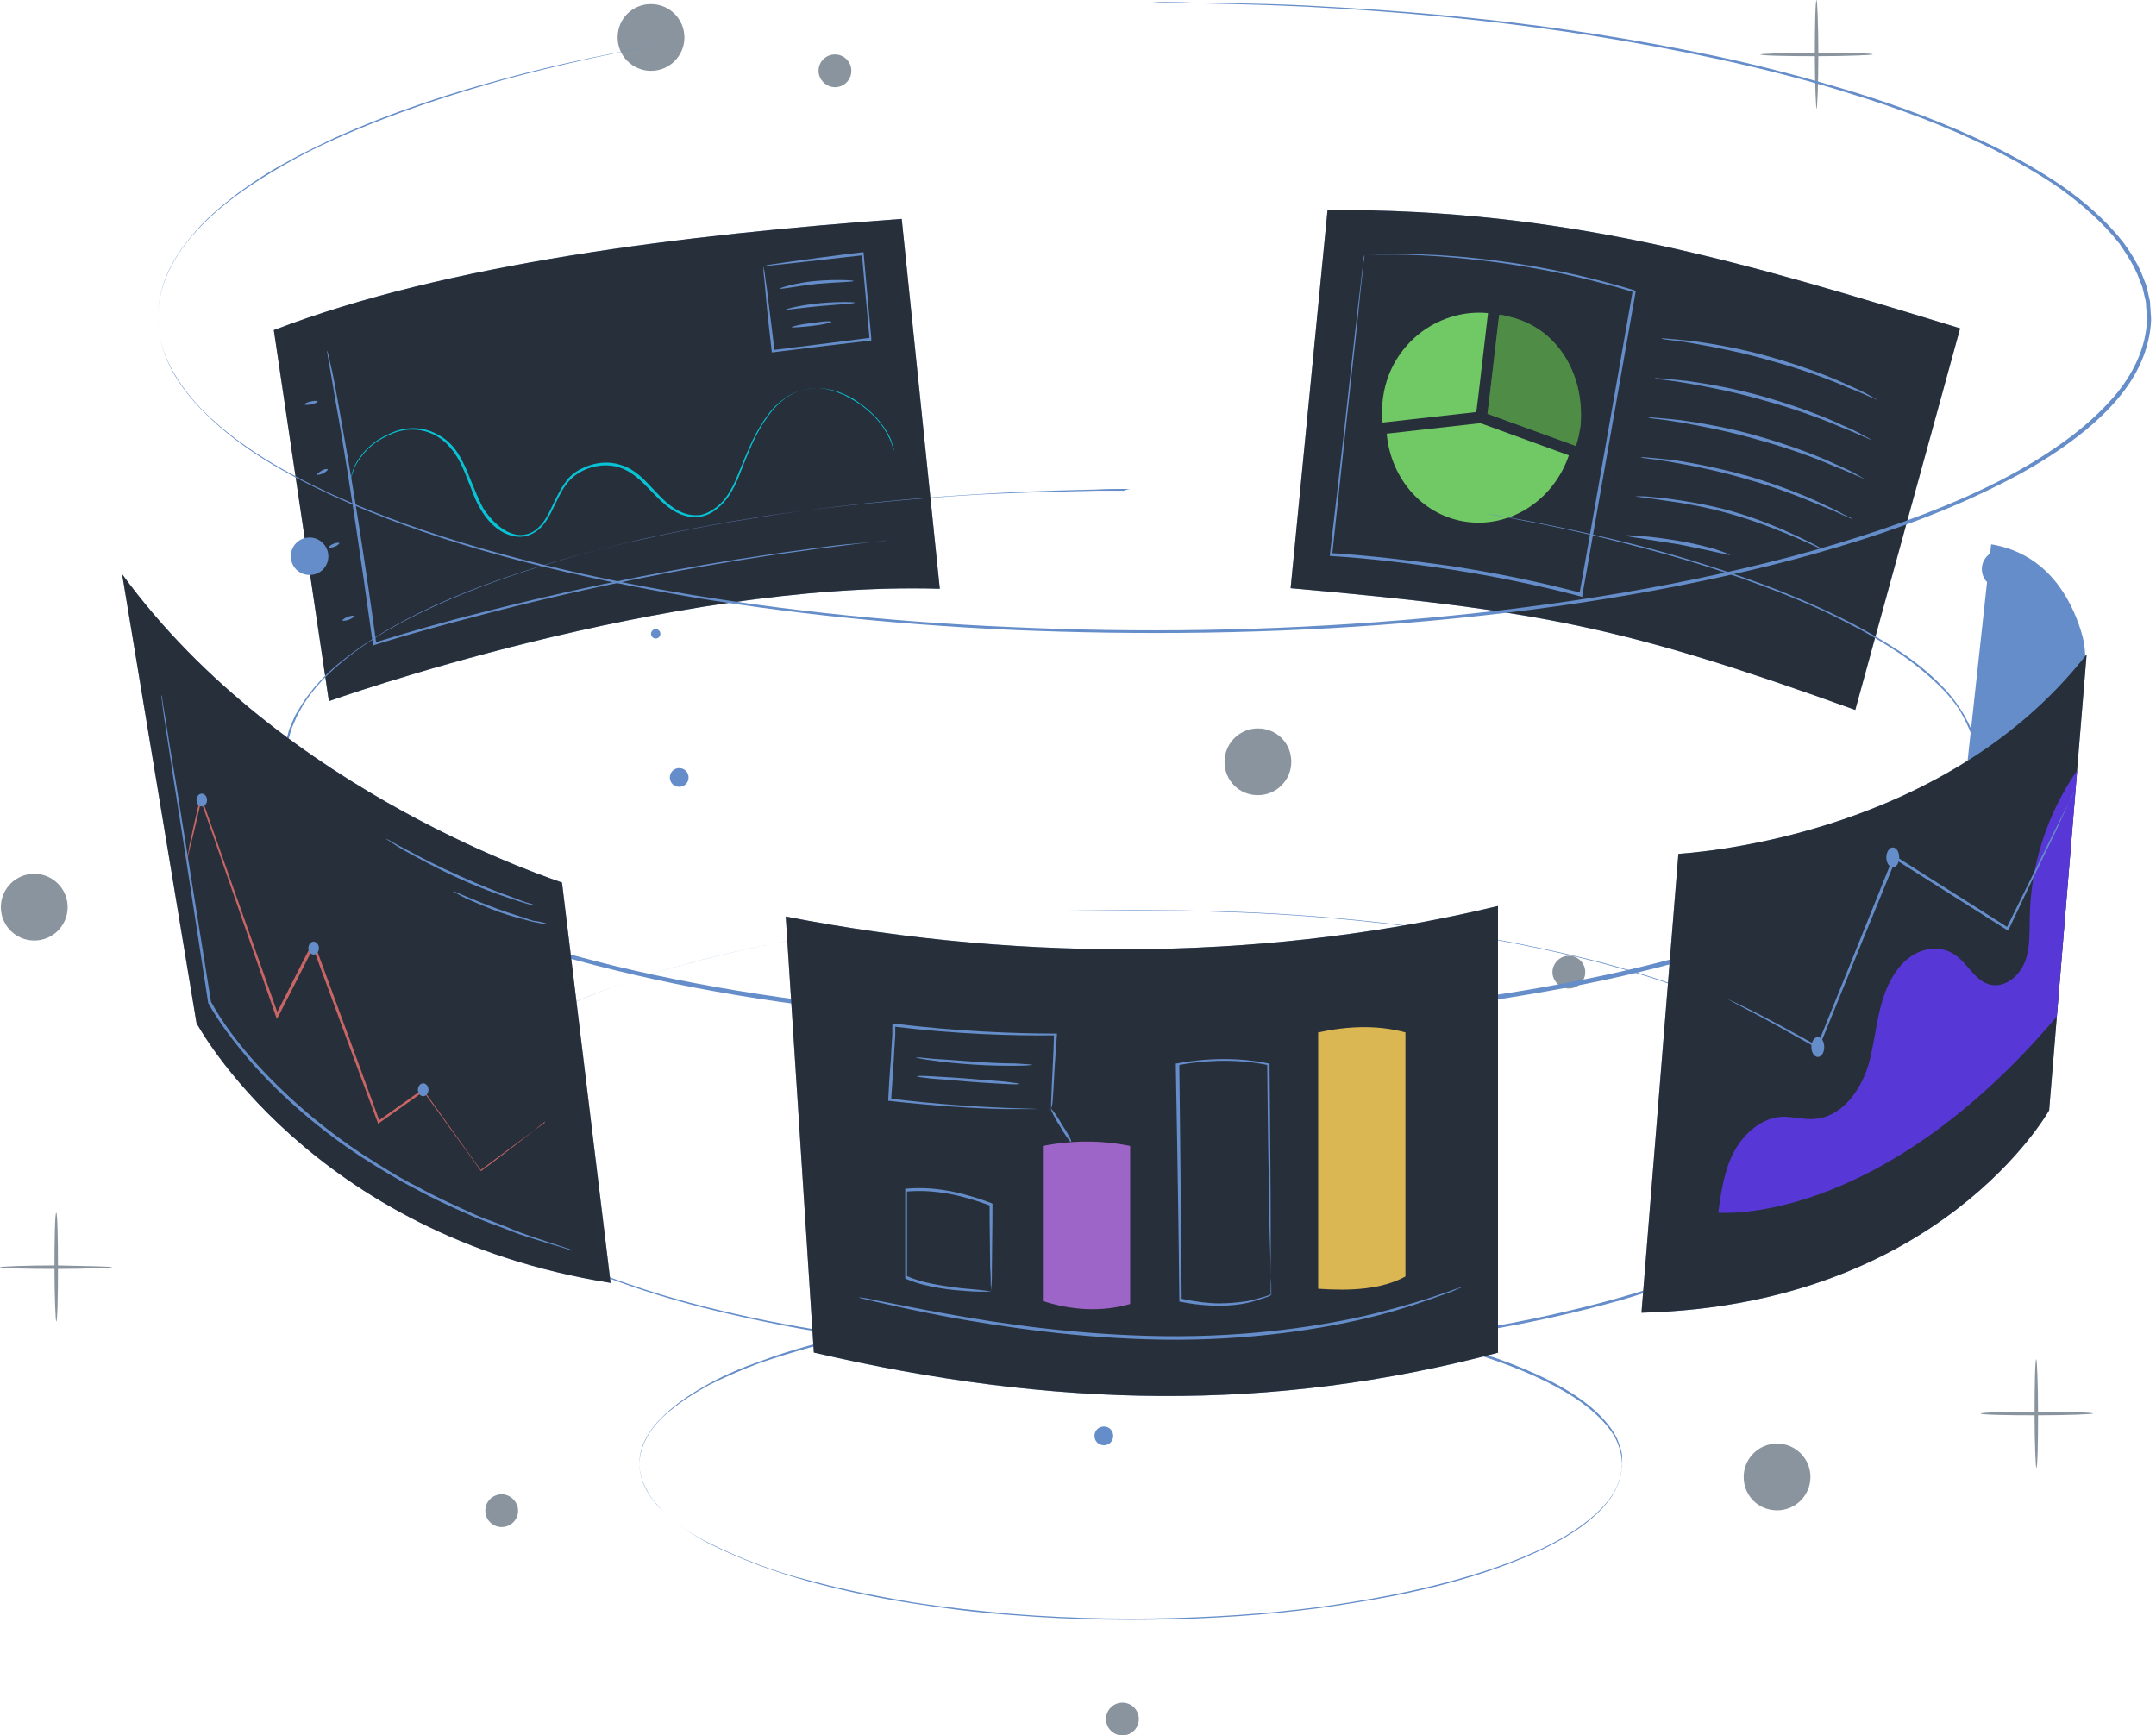 
<svg width="400" height="322" viewBox="0 0 400 322" fill="none" xmlns="http://www.w3.org/2000/svg">
<path d="M337.033 20.198C336.924 20.198 336.707 15.637 336.707 10.099C336.707 4.561 336.816 0 337.033 0C337.142 0 337.359 4.561 337.359 10.099C337.359 15.637 337.142 20.198 337.033 20.198Z" fill="#89949E"/>
<path d="M347.465 10.099C347.465 10.208 342.792 10.425 337.033 10.425C331.273 10.425 326.601 10.316 326.601 10.099C326.601 9.991 331.273 9.773 337.033 9.773C342.792 9.773 347.465 9.882 347.465 10.099Z" fill="#89949E"/>
<path d="M6.356 174.509C9.777 174.509 12.55 171.738 12.55 168.319C12.55 164.901 9.777 162.129 6.356 162.129C2.935 162.129 0.162 164.901 0.162 168.319C0.162 171.738 2.935 174.509 6.356 174.509Z" fill="#89949E"/>
<path d="M239.572 141.348C239.572 144.714 236.856 147.537 233.378 147.537C229.901 147.537 227.184 144.823 227.184 141.348C227.184 137.981 229.901 135.158 233.378 135.158C236.856 135.158 239.572 137.873 239.572 141.348Z" fill="#89949E"/>
<path d="M335.891 274.045C335.891 277.411 333.174 280.235 329.697 280.235C326.22 280.235 323.503 277.52 323.503 274.045C323.503 270.679 326.22 267.855 329.697 267.855C333.174 267.855 335.891 270.679 335.891 274.045Z" fill="#89949E"/>
<path d="M126.978 6.95C126.978 10.316 124.261 13.14 120.783 13.14C117.415 13.14 114.589 10.425 114.589 6.95C114.589 3.475 117.306 0.76 120.783 0.76C124.261 0.76 126.978 3.583 126.978 6.95Z" fill="#89949E"/>
<path d="M208.242 322C209.922 322 211.285 320.639 211.285 318.959C211.285 317.28 209.922 315.919 208.242 315.919C206.561 315.919 205.199 317.28 205.199 318.959C205.199 320.639 206.561 322 208.242 322Z" fill="#89949E"/>
<path d="M96.122 280.299C96.122 282.037 94.709 283.34 93.079 283.34C91.341 283.34 90.037 281.928 90.037 280.299C90.037 278.562 91.449 277.259 93.079 277.259C94.709 277.259 96.122 278.67 96.122 280.299Z" fill="#89949E"/>
<path d="M157.948 13.139C157.948 14.877 156.536 16.18 154.906 16.18C153.275 16.18 151.863 14.768 151.863 13.139C151.863 11.402 153.275 10.099 154.906 10.099C156.536 10.099 157.948 11.402 157.948 13.139Z" fill="#89949E"/>
<path d="M294.109 180.373C294.109 182.111 292.696 183.414 291.066 183.414C289.436 183.414 288.023 182.002 288.023 180.373C288.023 178.744 289.436 177.333 291.066 177.333C292.696 177.333 294.109 178.636 294.109 180.373Z" fill="#89949E"/>
<path d="M167.294 40.614C126.978 43.546 82.967 48.867 50.801 61.247L61.016 130.095C61.016 130.095 123.5 107.725 174.357 109.245L167.294 40.614Z" fill="#658DC9"/>
<g opacity="0.8">
<path d="M167.294 40.614C126.978 43.546 82.967 48.867 50.801 61.247L61.016 130.095C61.016 130.095 123.5 107.725 174.357 109.245L167.294 40.614Z" fill="#181818"/>
</g>
<path d="M164.359 100.232C164.359 100.232 164.251 100.232 163.925 100.34C163.599 100.34 163.273 100.449 162.729 100.449C161.643 100.557 160.23 100.774 158.383 100.992C156.427 101.209 154.145 101.535 151.428 101.86C148.711 102.295 145.669 102.621 142.191 103.164C128.608 105.227 109.917 108.702 89.596 114.023C82.532 115.869 75.686 117.715 69.492 119.67L69.166 119.778V119.453C66.993 103.707 64.928 90.024 63.298 80.359C62.429 75.581 61.777 71.671 61.342 69.065C61.125 67.762 60.907 66.785 60.799 66.025C60.799 65.699 60.69 65.482 60.69 65.264C60.69 65.047 60.69 65.047 60.69 65.047C60.69 65.047 60.69 65.156 60.799 65.264C60.799 65.482 60.907 65.699 61.016 66.025C61.125 66.785 61.342 67.762 61.668 69.065C62.211 71.671 62.863 75.472 63.733 80.359C65.471 90.024 67.645 103.598 69.818 119.453L69.492 119.235C75.795 117.281 82.532 115.326 89.596 113.588C109.917 108.376 128.716 104.901 142.3 102.946C145.669 102.403 148.82 102.078 151.537 101.643C154.253 101.317 156.535 100.992 158.491 100.883C160.339 100.666 161.86 100.557 162.947 100.449C163.381 100.449 163.816 100.34 164.142 100.34C164.251 100.232 164.359 100.232 164.359 100.232Z" fill="#658DC9"/>
<path d="M165.772 83.508C165.772 83.508 165.663 83.074 165.337 82.097C165.011 81.228 164.359 79.925 163.273 78.513C162.186 77.101 160.556 75.581 158.383 74.278C157.839 73.952 157.187 73.626 156.644 73.3C155.992 73.083 155.34 72.757 154.688 72.54C153.275 72.106 151.754 71.889 150.233 72.106C148.711 72.323 147.081 72.866 145.668 73.952C144.256 74.929 143.06 76.341 141.974 77.97C139.8 81.119 138.496 84.92 136.866 88.938C135.997 90.893 134.91 92.956 133.063 94.368C132.194 95.128 131.107 95.671 129.912 95.888C128.716 96.105 127.521 95.888 126.326 95.454C121.761 93.607 119.697 88.395 115.024 86.766C112.742 86.006 110.243 86.332 108.178 87.309C107.091 87.852 106.222 88.504 105.461 89.372C104.701 90.241 104.157 91.218 103.614 92.304C102.527 94.368 101.766 96.648 100.028 98.168C99.159 98.928 98.072 99.471 96.876 99.58C95.681 99.689 94.594 99.363 93.616 98.928C91.66 97.951 90.139 96.214 89.161 94.476C88.074 92.739 87.531 90.784 86.77 89.046C86.118 87.309 85.358 85.572 84.38 84.16C83.402 82.748 82.206 81.554 80.793 80.793C77.968 79.273 74.817 79.49 72.535 80.576C70.144 81.554 68.405 82.965 67.319 84.377C66.123 85.789 65.58 87.092 65.363 87.96C65.037 88.829 65.037 89.372 65.037 89.372C65.037 89.372 65.037 88.829 65.254 87.96C65.471 87.092 66.015 85.68 67.21 84.268C68.297 82.857 70.144 81.336 72.535 80.359C74.817 79.273 78.186 78.947 81.12 80.576C82.641 81.336 83.945 82.531 84.923 84.051C85.901 85.572 86.662 87.309 87.314 89.046C88.074 90.784 88.726 92.63 89.704 94.368C90.791 95.996 92.204 97.625 94.051 98.603C94.92 99.037 96.007 99.363 96.985 99.254C98.072 99.146 99.05 98.711 99.811 97.951C101.44 96.539 102.201 94.259 103.288 92.196C103.831 91.11 104.375 90.132 105.135 89.155C105.896 88.178 106.874 87.418 108.069 86.875C110.243 85.789 112.959 85.463 115.35 86.332C117.849 87.092 119.588 89.046 121.218 90.784C122.848 92.521 124.478 94.259 126.652 95.128C127.738 95.562 128.825 95.671 129.912 95.562C130.998 95.345 131.976 94.802 132.846 94.15C134.584 92.847 135.671 90.893 136.54 88.938C138.17 85.028 139.583 81.119 141.756 77.97C142.843 76.341 144.038 74.929 145.56 73.952C146.972 72.866 148.711 72.323 150.341 72.106C151.971 71.889 153.601 72.106 155.014 72.54C155.775 72.757 156.427 73.083 156.97 73.3C157.622 73.626 158.165 73.843 158.709 74.278C160.882 75.689 162.512 77.21 163.599 78.73C164.685 80.142 165.337 81.445 165.555 82.422C165.663 82.857 165.772 83.182 165.881 83.508C165.772 83.4 165.772 83.508 165.772 83.508Z" fill="#07C3D4"/>
<path d="M58.95 74.495C58.95 74.604 58.407 74.929 57.755 75.038C57.103 75.147 56.56 75.147 56.451 75.038C56.451 74.929 56.995 74.604 57.647 74.495C58.407 74.278 58.95 74.386 58.95 74.495Z" fill="#658DC9"/>
<path d="M60.798 87.092C60.907 87.201 60.472 87.526 59.929 87.852C59.386 88.069 58.842 88.178 58.842 88.069C58.734 87.961 59.169 87.635 59.712 87.309C60.255 86.984 60.69 86.984 60.798 87.092Z" fill="#658DC9"/>
<path d="M62.972 100.774C62.972 100.883 62.646 101.209 62.102 101.426C61.559 101.643 61.016 101.643 61.016 101.535C61.016 101.426 61.342 101.1 61.885 100.883C62.428 100.666 62.972 100.666 62.972 100.774Z" fill="#658DC9"/>
<path d="M65.689 114.349C65.689 114.457 65.254 114.783 64.71 115C64.058 115.218 63.515 115.218 63.515 115.109C63.515 115 63.95 114.675 64.493 114.457C65.145 114.24 65.58 114.132 65.689 114.349Z" fill="#658DC9"/>
<path d="M141.647 49.41C141.647 49.41 142.082 49.193 142.951 49.084C143.821 48.976 145.125 48.758 146.646 48.541C149.906 48.107 154.47 47.455 160.012 46.804H160.23V47.021C160.664 51.69 161.099 57.011 161.642 62.658V62.876V63.201H161.425C154.796 63.961 148.602 64.722 143.386 65.373H143.169V65.156C142.625 60.486 142.191 56.468 141.973 53.645C141.865 52.342 141.756 51.256 141.647 50.496C141.647 49.736 141.647 49.41 141.647 49.41C141.647 49.41 141.756 49.844 141.865 50.605C141.973 51.365 142.082 52.451 142.299 53.754C142.625 56.577 143.169 60.486 143.712 65.156L143.495 64.939C148.711 64.287 154.905 63.527 161.534 62.658L161.316 62.984V62.767C160.773 57.12 160.338 51.799 159.904 47.13L160.23 47.347C149.798 48.541 143.712 49.193 141.647 49.41Z" fill="#658DC9"/>
<path d="M158.383 52.125C158.383 52.342 155.232 52.342 151.537 52.668C147.734 53.102 144.691 53.754 144.691 53.537C144.691 53.428 147.625 52.451 151.428 52.125C155.232 51.799 158.383 52.016 158.383 52.125Z" fill="#658DC9"/>
<path d="M158.6 56.143C158.6 56.36 155.666 56.469 152.188 56.794C148.602 57.12 145.777 57.554 145.777 57.446C145.777 57.337 148.602 56.577 152.188 56.251C155.666 55.926 158.6 56.034 158.6 56.143Z" fill="#658DC9"/>
<path d="M154.254 59.726C154.254 59.835 152.624 60.269 150.559 60.486C148.494 60.704 146.864 60.812 146.864 60.704C146.864 60.595 148.494 60.161 150.559 59.944C152.624 59.618 154.254 59.509 154.254 59.726Z" fill="#658DC9"/>
<path d="M363.657 60.921C324.21 48.867 290.957 38.659 246.295 38.985L239.449 109.136C285.85 113.263 301.39 116.303 344.205 131.723L363.657 60.921Z" fill="#658DC9"/>
<g opacity="0.8">
<path d="M363.657 60.921C324.21 48.867 290.957 38.659 246.295 38.985L239.449 109.136C285.85 113.263 301.39 116.303 344.205 131.723L363.657 60.921Z" fill="#181818"/>
</g>
<path d="M274.332 72.975L276.07 58.097C271.941 57.663 267.486 58.858 263.899 61.464C259.661 64.613 256.51 69.608 256.401 76.233C256.401 76.993 256.401 77.644 256.51 78.404L273.897 76.45L274.332 72.975Z" fill="#71C965"/>
<path d="M292.371 70.586C290.632 65.047 286.503 60.269 279.983 58.749C279.765 58.749 279.657 58.641 279.439 58.641C279.331 58.641 279.222 58.641 279.113 58.532C278.787 58.423 278.461 58.423 278.135 58.423L276.397 73.301L275.962 76.776L292.371 82.748C292.806 81.554 293.023 80.251 293.24 78.947C293.457 76.233 293.24 73.301 292.371 70.586Z" fill="#71C965"/>
<g opacity="0.3">
<path d="M292.371 70.586C290.632 65.047 286.503 60.269 279.983 58.749C279.765 58.749 279.657 58.641 279.439 58.641C279.331 58.641 279.222 58.641 279.113 58.532C278.787 58.423 278.461 58.423 278.135 58.423L276.397 73.301L275.962 76.776L292.371 82.748C292.806 81.554 293.023 80.251 293.24 78.947C293.457 76.233 293.24 73.301 292.371 70.586Z" fill="black"/>
</g>
<path d="M274.658 78.513L257.271 80.467C258.032 88.938 264.117 95.888 272.376 96.865C280.635 97.842 288.35 92.521 291.067 84.485L274.658 78.513Z" fill="#71C965"/>
<path d="M348.442 74.278C348.442 74.278 347.898 74.06 346.92 73.626C345.942 73.192 344.53 72.54 342.791 71.888C339.313 70.368 334.315 68.522 328.773 67.002C323.231 65.373 318.015 64.395 314.32 63.744C312.472 63.418 310.951 63.201 309.864 63.092C308.778 62.984 308.234 62.875 308.234 62.767C308.234 62.767 308.778 62.767 309.864 62.875C310.951 62.984 312.472 63.092 314.32 63.31C318.123 63.852 323.339 64.721 328.881 66.35C334.532 67.979 339.422 69.825 342.9 71.454C344.638 72.214 346.051 72.866 346.92 73.409C347.898 73.952 348.442 74.278 348.442 74.278Z" fill="#658DC9"/>
<path d="M347.248 81.662C347.248 81.662 346.705 81.445 345.727 81.01C344.749 80.576 343.336 79.924 341.598 79.273C338.12 77.753 333.121 75.907 327.579 74.386C322.037 72.757 316.821 71.78 313.126 71.129C311.279 70.803 309.758 70.585 308.671 70.477C307.584 70.368 307.041 70.26 307.041 70.151C307.041 70.151 307.584 70.151 308.671 70.26C309.758 70.368 311.279 70.477 313.126 70.694C316.93 71.237 322.146 72.106 327.688 73.735C333.339 75.364 338.229 77.21 341.706 78.839C343.445 79.599 344.858 80.25 345.727 80.793C346.705 81.336 347.248 81.553 347.248 81.662Z" fill="#658DC9"/>
<path d="M346.051 88.938C346.051 88.938 345.508 88.72 344.53 88.286C343.552 87.852 342.139 87.2 340.4 86.549C336.923 85.028 331.924 83.182 326.382 81.662C320.84 80.033 315.624 79.056 311.929 78.404C310.082 78.078 308.56 77.861 307.474 77.752C306.387 77.644 305.844 77.535 305.844 77.427C305.844 77.427 306.387 77.427 307.474 77.535C308.56 77.644 310.082 77.752 311.929 77.97C315.733 78.513 320.949 79.381 326.491 81.01C332.141 82.639 337.032 84.485 340.509 86.114C342.248 86.874 343.66 87.526 344.53 88.069C345.508 88.612 346.051 88.938 346.051 88.938Z" fill="#658DC9"/>
<path d="M343.661 96.322C343.661 96.322 343.118 96.105 342.14 95.67C341.161 95.236 339.857 94.584 338.119 93.933C334.75 92.521 329.969 90.567 324.535 89.046C319.102 87.417 314.103 86.44 310.408 85.788C308.561 85.463 307.148 85.245 306.062 85.137C305.084 85.028 304.432 84.92 304.432 84.811C304.432 84.811 304.975 84.811 306.062 84.92C307.148 85.028 308.561 85.137 310.408 85.354C314.103 85.897 319.102 86.874 324.535 88.395C329.969 90.023 334.75 91.87 338.119 93.499C339.749 94.259 341.162 94.91 342.031 95.453C343.226 95.996 343.661 96.213 343.661 96.322Z" fill="#658DC9"/>
<path d="M338.444 102.077C338.444 102.077 337.9 101.969 337.14 101.534C336.162 101.1 334.966 100.557 333.554 99.905C330.511 98.602 326.273 96.865 321.383 95.453C316.493 94.041 312.037 93.281 308.668 92.847C307.147 92.63 305.843 92.412 304.756 92.304C303.887 92.195 303.344 92.087 303.344 92.087C303.344 92.087 303.887 92.087 304.756 92.087C305.734 92.087 307.038 92.304 308.668 92.412C311.929 92.847 316.493 93.498 321.491 94.91C326.381 96.322 330.619 98.168 333.662 99.58C335.184 100.34 336.379 100.883 337.14 101.317C338.009 101.86 338.444 102.077 338.444 102.077Z" fill="#658DC9"/>
<path d="M320.949 102.946C320.949 103.055 319.862 102.729 318.124 102.403C316.385 101.969 313.994 101.534 311.386 100.992C308.778 100.557 306.279 100.231 304.54 99.906C302.802 99.688 301.715 99.471 301.715 99.363C301.715 99.254 302.802 99.363 304.54 99.471C306.279 99.58 308.778 99.906 311.386 100.34C314.103 100.774 316.494 101.426 318.124 101.86C319.971 102.512 320.949 102.838 320.949 102.946Z" fill="#658DC9"/>
<path d="M254.01 47.238C254.662 47.238 255.532 47.238 256.727 47.13C259.118 47.021 262.595 47.13 267.05 47.347C275.853 47.89 288.567 49.41 303.237 53.862L303.454 53.971V54.188C300.738 69.717 297.478 88.286 294 108.05C293.892 108.81 293.674 109.679 293.566 110.439V110.765L293.239 110.656C284.981 108.485 276.831 106.856 269.115 105.661C261.291 104.467 253.902 103.598 246.947 103.164H246.729V102.946C248.686 86.332 250.207 72.432 251.294 62.658C251.837 57.772 252.272 53.971 252.598 51.365C252.706 50.062 252.924 49.084 252.924 48.433C252.924 48.107 253.032 47.89 253.032 47.672C253.141 47.347 253.141 47.238 253.141 47.238C253.141 47.238 253.141 47.347 253.141 47.564C253.141 47.781 253.141 47.998 253.032 48.324C252.924 49.084 252.815 50.062 252.706 51.365C252.38 53.971 252.054 57.88 251.511 62.767C250.424 72.54 248.903 86.44 247.164 102.946L246.947 102.621C253.902 103.055 261.291 103.924 269.115 105.01C276.939 106.204 285.089 107.833 293.348 110.005L293.022 110.222C293.131 109.462 293.348 108.593 293.457 107.833C296.934 88.069 300.194 69.608 302.911 53.971L303.02 54.188C288.458 49.736 275.744 48.215 266.942 47.564C262.486 47.238 259.009 47.238 256.727 47.238C255.532 47.238 254.662 47.238 254.01 47.238Z" fill="#658DC9"/>
<path d="M209.793 90.72C209.793 90.72 209.25 90.72 208.163 90.72C207.077 90.72 205.447 90.72 203.382 90.829C199.253 90.937 193.059 91.046 185.126 91.48C177.193 91.915 167.521 92.566 156.329 93.869C150.787 94.521 144.81 95.281 138.507 96.367C132.204 97.344 125.576 98.647 118.729 100.168C111.775 101.688 104.603 103.643 97.322 106.032C90.041 108.421 82.434 111.353 75.153 115.153C71.459 117.108 67.873 119.28 64.504 121.995C61.135 124.601 57.984 127.75 55.81 131.551C55.593 131.985 55.267 132.528 55.05 132.963L54.398 134.483L54.072 135.243C53.963 135.46 53.963 135.786 53.855 136.003L53.42 137.632C53.203 139.804 53.094 142.084 53.746 144.256C54.833 148.709 57.767 152.401 61.027 155.659C67.873 162.066 76.566 166.518 85.477 170.21C94.496 173.902 104.168 176.834 114.057 179.223C133.834 184.001 154.807 186.825 176.324 188.345C197.84 189.865 219.03 189.757 239.351 188.562C259.672 187.368 279.232 184.87 297.597 180.961C306.726 179.006 315.528 176.617 324.004 173.902C332.371 171.079 340.413 167.712 347.585 163.586C351.171 161.523 354.54 159.134 357.582 156.527C360.516 153.921 363.124 150.881 364.754 147.406L365.298 146.102C365.515 145.668 365.624 145.234 365.732 144.799L366.058 143.388C366.058 143.17 366.167 142.953 366.167 142.736L366.276 142.084C366.493 140.238 366.384 138.392 365.841 136.655C365.298 134.917 364.428 133.288 363.559 131.768C362.581 130.248 361.386 128.836 360.19 127.642C357.691 125.144 354.974 122.972 352.258 121.126C349.432 119.28 346.607 117.542 343.781 116.131C338.131 113.09 332.589 110.81 327.372 108.855C316.832 104.837 307.486 102.339 299.771 100.385C292.055 98.43 286.079 97.236 281.949 96.475C279.884 96.041 278.363 95.824 277.276 95.607C276.19 95.389 275.646 95.281 275.646 95.281C275.646 95.281 277.82 95.607 281.949 96.367C286.079 97.127 292.055 98.322 299.771 100.168C307.486 102.014 316.832 104.62 327.372 108.529C332.589 110.484 338.239 112.873 343.89 115.805C346.715 117.325 349.541 118.954 352.366 120.8C355.192 122.646 357.908 124.818 360.408 127.424C361.712 128.728 362.798 130.139 363.776 131.66C364.754 133.18 365.624 134.809 366.167 136.655C366.71 138.501 366.819 140.347 366.602 142.302L366.493 143.062C366.493 143.279 366.384 143.496 366.384 143.713L366.058 145.125C365.95 145.559 365.732 145.994 365.624 146.537L365.08 147.84C363.45 151.424 360.842 154.464 357.8 157.179C354.757 159.894 351.388 162.174 347.802 164.346C340.521 168.473 332.589 171.839 324.112 174.662C315.636 177.486 306.834 179.875 297.706 181.83C279.341 185.739 259.781 188.237 239.46 189.431C219.139 190.626 197.949 190.626 176.324 189.214C154.807 187.694 133.726 184.87 113.948 179.983C104.059 177.594 94.388 174.662 85.368 170.97C76.349 167.169 67.655 162.717 60.701 156.31C57.332 153.052 54.398 149.252 53.311 144.691C52.659 142.41 52.768 140.13 52.985 137.849L53.42 136.22C53.529 135.895 53.529 135.678 53.637 135.352L53.963 134.592L54.615 133.071C54.833 132.528 55.158 132.094 55.484 131.551C57.767 127.642 60.918 124.492 64.395 121.886C67.764 119.28 71.459 116.999 75.153 115.045C82.543 111.135 90.15 108.312 97.43 105.923C104.82 103.534 111.992 101.688 118.947 100.059C125.902 98.539 132.53 97.236 138.833 96.258C145.136 95.172 151.113 94.521 156.655 93.869C167.848 92.675 177.519 91.915 185.452 91.589C193.385 91.263 199.47 91.154 203.708 91.046C205.773 91.046 207.403 91.046 208.489 91.046C209.25 90.72 209.793 90.72 209.793 90.72Z" fill="#658DC9"/>
<path d="M121.012 8.515C121.012 8.515 120.36 8.624 119.164 8.841C117.969 9.058 116.122 9.384 113.84 9.927C109.167 10.904 102.212 12.424 93.41 14.813C84.608 17.311 73.85 20.569 62.005 25.89C59.071 27.193 56.028 28.713 52.985 30.451C49.943 32.188 46.9 34.035 43.966 36.206C41.032 38.378 38.098 40.876 35.599 43.808C33.099 46.74 30.926 50.215 29.948 54.124C28.861 58.033 29.187 62.377 30.817 66.287C32.447 70.196 35.164 73.779 38.315 76.82C44.727 83.01 52.877 87.68 61.57 91.697C79.066 99.625 99.061 104.946 120.251 108.964C141.55 112.873 164.153 115.371 187.625 116.348C211.098 117.434 235.548 117.108 260.324 115.045C285.209 112.982 309.334 109.289 332.154 103.317C343.564 100.276 354.54 96.693 364.863 92.132C369.971 89.851 374.969 87.245 379.642 84.204C384.315 81.164 388.553 77.797 392.139 73.671C395.616 69.653 398.116 64.658 398.333 59.445C398.442 58.794 398.333 58.142 398.224 57.491C398.116 56.839 398.224 56.188 398.007 55.536L397.572 53.69C397.464 53.038 397.138 52.495 396.92 51.844C396.051 49.455 394.638 47.283 393.226 45.22C390.074 41.202 386.271 37.944 382.25 35.012C378.23 32.188 373.883 29.799 369.645 27.628C361.06 23.392 352.258 20.135 343.782 17.528C335.306 14.813 326.938 12.75 319.005 11.013C287.057 4.171 260.542 2.217 242.286 1.239C233.157 0.805 226.094 0.696 221.204 0.588C218.813 0.588 216.966 0.479 215.77 0.479C214.575 0.479 213.923 0.371 213.923 0.371C213.923 0.371 214.575 0.371 215.77 0.371C216.966 0.371 218.813 0.371 221.204 0.479C225.985 0.588 233.157 0.588 242.286 1.022C260.542 2 287.057 3.737 319.114 10.578C327.155 12.316 335.414 14.488 343.999 17.094C352.475 19.7 361.277 22.958 369.971 27.193C374.317 29.365 378.556 31.754 382.685 34.577C386.706 37.401 390.618 40.767 393.878 44.894C395.399 46.957 396.812 49.237 397.681 51.627C397.898 52.278 398.224 52.821 398.333 53.473L398.768 55.427C398.985 56.079 398.876 56.73 398.985 57.382C398.985 58.033 399.094 58.685 399.094 59.337C398.985 62.051 398.333 64.658 397.246 67.155C396.16 69.653 394.638 71.933 392.9 73.997C389.422 78.123 384.967 81.598 380.294 84.639C375.621 87.68 370.623 90.177 365.407 92.566C355.083 97.236 343.999 100.819 332.589 103.86C309.769 109.832 285.644 113.525 260.759 115.588C235.874 117.651 211.424 117.868 187.951 116.891C164.479 115.805 141.767 113.416 120.577 109.398C99.387 105.38 79.283 100.059 61.788 92.023C53.094 88.005 44.835 83.336 38.424 77.037C35.164 73.888 32.447 70.413 30.817 66.395C29.187 62.377 28.861 57.925 29.948 54.016C30.926 49.998 33.208 46.523 35.707 43.591C38.206 40.55 41.141 38.161 44.075 35.881C47.009 33.709 50.051 31.754 53.094 30.125C56.137 28.388 59.179 26.976 62.114 25.564C73.958 20.243 84.716 16.985 93.519 14.596C102.321 12.207 109.276 10.796 114.057 9.818C118.512 8.841 121.012 8.515 121.012 8.515Z" fill="#658DC9"/>
<path d="M159.046 172.382C158.72 172.491 157.09 172.708 153.613 173.251C150.027 173.794 144.811 174.771 138.182 176.183C131.553 177.703 123.403 179.658 114.275 182.916C109.711 184.545 104.929 186.499 100.039 189.105C97.648 190.409 95.149 191.82 92.867 193.558C90.476 195.295 88.194 197.141 86.238 199.422C85.26 200.616 84.391 201.811 83.63 203.223C82.87 204.526 82.326 206.046 82 207.566C81.892 208.001 81.892 208.326 81.783 208.761L81.674 209.955C81.674 210.715 81.783 211.584 81.892 212.344C82.109 213.105 82.218 213.973 82.544 214.733L82.978 215.928L83.196 216.471L83.522 217.014C85.043 219.946 87.434 222.444 90.042 224.724C92.65 227.004 95.692 228.851 98.844 230.588C105.147 234.063 112.101 236.778 119.382 239.167C126.663 241.556 134.27 243.402 142.203 245.031C158.068 248.18 174.912 250.135 192.516 251.004C210.12 251.872 228.268 251.655 246.85 250.026C265.432 248.397 283.471 245.574 300.424 240.796C308.9 238.407 317.05 235.475 324.548 231.565C328.243 229.611 331.829 227.439 335.089 224.833C335.958 224.181 336.61 223.421 337.371 222.769C338.131 222.118 338.783 221.249 339.435 220.489C340.631 218.86 341.826 217.231 342.478 215.276C344.108 211.584 343.673 207.349 342.043 203.874C340.305 200.399 337.479 197.576 334.545 195.187C328.569 190.409 321.723 187.259 315.094 184.545C308.465 181.938 301.728 179.875 295.316 178.246C288.905 176.617 282.602 175.314 276.625 174.228C252.501 169.993 232.723 169.233 219.031 169.016C205.447 168.907 198.601 168.907 197.841 168.907C197.841 168.907 205.447 168.799 219.031 168.907C232.723 169.124 252.501 169.884 276.625 174.12C282.602 175.206 288.905 176.509 295.425 178.138C301.836 179.766 308.574 181.83 315.202 184.436C321.831 187.151 328.677 190.3 334.763 195.078C337.697 197.467 340.522 200.291 342.37 203.874C344.108 207.458 344.543 211.801 342.913 215.602C342.261 217.557 341.065 219.186 339.761 220.815C339.109 221.575 338.457 222.335 337.697 223.095C336.936 223.747 336.175 224.507 335.415 225.158C332.263 227.765 328.569 230.045 324.874 232C317.376 235.909 309.117 238.732 300.75 241.23C283.797 246.008 265.758 248.832 247.176 250.461C228.594 252.089 210.338 252.198 192.733 251.438C175.129 250.569 158.285 248.614 142.42 245.357C134.487 243.728 126.88 241.882 119.6 239.493C112.319 237.104 105.364 234.389 99.061 230.914C95.91 229.176 92.867 227.222 90.259 225.05C87.651 222.769 85.26 220.272 83.63 217.231L83.304 216.688L83.087 216.145L82.652 214.951C82.326 214.19 82.218 213.322 82 212.562C81.892 211.693 81.783 210.933 81.783 210.064L81.892 208.869C81.892 208.435 82 208.109 82.109 207.675C82.435 206.046 82.978 204.634 83.739 203.223C84.5 201.811 85.369 200.616 86.347 199.422C88.412 197.141 90.694 195.187 93.085 193.449C95.475 191.712 97.866 190.3 100.365 188.997C105.255 186.391 110.037 184.436 114.601 182.807C123.729 179.549 131.879 177.595 138.616 176.074C145.245 174.663 150.57 173.794 154.047 173.251C157.199 172.599 159.046 172.382 159.046 172.382Z" fill="#658DC9"/>
<path d="M300.966 271.636C300.857 271.636 301.075 270.116 300.097 267.727C299.119 265.229 296.402 262.189 292.164 259.365C283.579 253.718 269.343 249.049 251.413 246.117C242.394 244.705 232.505 243.619 221.747 243.185C210.989 242.75 199.578 242.859 187.516 243.836C181.54 244.271 175.345 245.031 169.151 246.008C162.957 246.986 156.546 248.289 150.243 250.026C147.092 250.895 143.94 251.872 140.789 252.958C137.638 254.153 134.595 255.456 131.552 256.976C128.618 258.605 125.684 260.451 123.185 262.732C120.685 265.012 118.729 268.161 118.621 271.636C118.621 275.111 120.685 278.26 123.185 280.541C125.684 282.93 128.509 284.776 131.552 286.296C134.595 287.817 137.638 289.12 140.789 290.314C143.94 291.509 147.092 292.486 150.243 293.246C156.546 294.984 162.849 296.178 169.151 297.264C175.345 298.241 181.54 298.893 187.516 299.436C199.578 300.413 210.989 300.522 221.747 300.088C232.505 299.653 242.394 298.676 251.413 297.156C269.343 294.224 283.688 289.554 292.164 283.907C296.402 281.084 299.119 278.043 300.097 275.545C301.075 273.156 300.857 271.636 300.966 271.636C300.966 271.853 300.966 272.071 300.857 272.722C300.857 273.048 300.749 273.482 300.64 274.025C300.531 274.568 300.314 275.111 300.097 275.654C299.119 278.152 296.402 281.301 292.164 284.124C283.579 289.771 269.343 294.549 251.413 297.373C242.394 298.893 232.505 299.87 221.747 300.305C210.989 300.739 199.578 300.63 187.516 299.653C181.54 299.219 175.345 298.459 169.151 297.481C162.957 296.504 156.546 295.201 150.243 293.463C147.092 292.595 143.94 291.617 140.789 290.423C137.638 289.228 134.595 287.925 131.552 286.405C128.509 284.776 125.684 282.93 123.185 280.541C121.989 279.346 120.794 278.043 120.033 276.523C119.164 275.003 118.621 273.265 118.621 271.528C118.621 269.79 119.164 268.053 120.033 266.532C120.903 265.012 121.989 263.709 123.293 262.514C125.793 260.125 128.727 258.279 131.661 256.65C134.704 255.021 137.746 253.718 140.898 252.632C144.049 251.438 147.2 250.46 150.352 249.592C156.654 247.854 163.066 246.66 169.26 245.574C175.454 244.596 181.648 243.945 187.625 243.402C199.687 242.425 211.097 242.316 221.855 242.75C232.614 243.185 242.502 244.162 251.522 245.682C269.452 248.614 283.796 253.284 292.273 258.931C296.511 261.754 299.227 264.903 300.205 267.401C300.423 268.053 300.64 268.596 300.749 269.03C300.857 269.573 300.966 269.899 300.966 270.333C300.966 271.202 300.966 271.528 300.966 271.636Z" fill="#658DC9"/>
<path d="M60.918 103.208C60.918 105.163 59.397 106.683 57.441 106.683C55.485 106.683 53.963 105.163 53.963 103.208C53.963 101.254 55.485 99.733 57.441 99.733C59.397 99.733 60.918 101.362 60.918 103.208Z" fill="#658DC9"/>
<path d="M371.166 109.073C373.086 109.073 374.643 107.517 374.643 105.598C374.643 103.678 373.086 102.123 371.166 102.123C369.245 102.123 367.688 103.678 367.688 105.598C367.688 107.517 369.245 109.073 371.166 109.073Z" fill="#658DC9"/>
<path d="M233.157 233.303C233.157 235.257 231.636 236.778 229.68 236.778C227.724 236.778 226.202 235.257 226.202 233.303C226.202 231.348 227.724 229.828 229.68 229.828C231.636 229.828 233.157 231.457 233.157 233.303Z" fill="#658DC9"/>
<path d="M127.749 144.256C127.749 145.234 126.988 145.994 126.01 145.994C125.032 145.994 124.271 145.234 124.271 144.256C124.271 143.279 125.032 142.519 126.01 142.519C126.988 142.519 127.749 143.279 127.749 144.256Z" fill="#658DC9"/>
<path d="M343.564 186.282C343.564 187.259 342.804 188.019 341.826 188.019C340.848 188.019 340.087 187.259 340.087 186.282C340.087 185.305 340.848 184.544 341.826 184.544C342.695 184.544 343.564 185.305 343.564 186.282Z" fill="#658DC9"/>
<path d="M206.534 266.424C206.534 267.401 205.773 268.161 204.795 268.161C203.817 268.161 203.056 267.401 203.056 266.424C203.056 265.446 203.817 264.686 204.795 264.686C205.773 264.686 206.534 265.446 206.534 266.424Z" fill="#658DC9"/>
<path d="M121.653 118.475C122.133 118.475 122.522 118.086 122.522 117.606C122.522 117.126 122.133 116.738 121.653 116.738C121.172 116.738 120.783 117.126 120.783 117.606C120.783 118.086 121.172 118.475 121.653 118.475Z" fill="#658DC9"/>
<path d="M278.026 250.959C235.863 262.144 195.33 261.275 150.993 250.959L145.777 170.057C191.526 178.962 237.384 177.876 277.917 168.102V250.959H278.026Z" fill="#658DC9"/>
<g opacity="0.8">
<path d="M278.026 250.959C235.863 262.144 195.33 261.275 150.993 250.959L145.777 170.057C191.526 178.962 237.384 177.876 277.917 168.102V250.959H278.026Z" fill="#181818"/>
</g>
<path d="M271.506 238.688C271.506 238.688 271.398 238.688 271.289 238.796C271.072 238.905 270.854 239.014 270.528 239.122C269.876 239.448 268.79 239.882 267.486 240.317C264.769 241.294 260.857 242.706 255.858 244.009C245.861 246.615 231.625 248.787 215.868 248.57C200.111 248.353 185.985 246.181 175.77 244.335C170.662 243.357 166.642 242.489 163.816 241.837C162.404 241.511 161.317 241.294 160.556 241.077C160.23 240.968 159.904 240.968 159.687 240.86C159.469 240.86 159.361 240.751 159.361 240.751C159.361 240.751 159.469 240.751 159.687 240.751C159.904 240.751 160.23 240.86 160.556 240.86C161.317 240.968 162.404 241.294 163.816 241.511C166.642 242.054 170.771 242.923 175.77 243.792C185.876 245.638 200.003 247.701 215.76 247.918C231.517 248.135 245.643 246.072 255.641 243.574C260.64 242.271 264.66 241.077 267.377 240.099C268.79 239.665 269.768 239.231 270.528 239.014C270.854 238.905 271.18 238.796 271.398 238.688H271.506Z" fill="#658DC9"/>
<path d="M209.674 241.946C204.349 243.466 198.916 243.14 193.482 241.403V212.625C198.916 211.54 204.349 211.54 209.674 212.625V241.946Z" fill="#9E65C9"/>
<path d="M235.863 240.317C235.863 240.317 235.863 240.208 235.863 240.1C235.863 239.882 235.863 239.774 235.863 239.448C235.863 238.905 235.863 238.036 235.755 237.059C235.755 234.887 235.646 231.955 235.537 228.154C235.429 220.553 235.211 209.802 235.103 197.423L235.32 197.64C230.104 196.554 224.344 196.554 218.585 197.64L218.802 197.314C218.802 197.531 218.802 197.64 218.802 197.857C219.02 214.906 219.128 230.218 219.237 241.186L219.128 240.968C221.736 241.511 224.127 241.837 226.192 241.837C228.257 241.837 230.104 241.62 231.517 241.403C232.929 241.077 234.016 240.751 234.777 240.534C235.103 240.425 235.429 240.317 235.646 240.208C235.755 240.317 235.863 240.208 235.863 240.317C235.863 240.317 235.755 240.317 235.646 240.425C235.429 240.534 235.211 240.643 234.777 240.751C234.016 240.968 232.929 241.403 231.517 241.729C230.104 242.054 228.257 242.271 226.083 242.271C224.018 242.271 221.519 242.054 218.911 241.511H218.802V241.403C218.694 230.435 218.476 215.123 218.15 198.074C218.15 197.857 218.15 197.64 218.15 197.531V197.314H218.368C224.236 196.228 230.104 196.228 235.32 197.314H235.537V197.531C235.646 210.019 235.755 220.661 235.755 228.372C235.755 232.172 235.755 235.104 235.755 237.276C235.755 238.254 235.755 239.014 235.755 239.665C235.755 239.882 235.755 240.1 235.755 240.317C235.863 240.208 235.863 240.317 235.863 240.317Z" fill="#658DC9"/>
<path d="M260.749 236.842C256.402 239.231 250.643 239.557 244.557 239.122V191.558C250.099 190.364 255.533 190.147 260.749 191.558V236.842Z" fill="#DBB753"/>
<path d="M183.92 239.665C183.92 239.665 183.92 239.231 183.811 238.47C183.811 237.602 183.811 236.516 183.702 235.104C183.702 232.172 183.594 228.154 183.594 223.485L183.702 223.702C179.355 222.073 173.922 220.553 168.054 221.096L168.271 220.77C168.271 226.742 168.271 232.281 168.271 236.95L168.163 236.733C170.336 237.71 172.509 238.145 174.465 238.47C176.421 238.796 178.051 239.013 179.464 239.122C180.768 239.231 181.855 239.339 182.724 239.448C183.485 239.556 183.811 239.665 183.92 239.665C183.92 239.665 183.594 239.665 182.724 239.665C181.964 239.665 180.877 239.665 179.464 239.556C178.051 239.448 176.313 239.339 174.465 239.013C172.509 238.688 170.336 238.253 168.054 237.276L167.945 237.167V236.95C167.945 232.172 167.945 226.634 167.945 220.77V220.553H168.163C174.139 220.01 179.681 221.638 184.028 223.267L184.137 223.376V223.593C184.137 228.48 184.028 232.498 184.028 235.43C184.028 236.733 184.028 237.927 183.92 238.688C183.92 239.231 183.92 239.665 183.92 239.665Z" fill="#658DC9"/>
<path d="M191.526 197.531C191.526 197.64 190.331 197.748 188.375 197.748C186.419 197.748 183.702 197.748 180.66 197.531C177.617 197.314 175.009 197.097 173.053 196.771C171.097 196.554 169.901 196.228 169.901 196.228C169.901 196.12 171.097 196.228 173.053 196.445C175.009 196.554 177.725 196.771 180.66 196.988C183.594 197.205 186.31 197.314 188.266 197.314C190.331 197.423 191.526 197.531 191.526 197.531Z" fill="#658DC9"/>
<path d="M189.136 201.114C189.136 201.223 188.049 201.223 186.311 201.114C184.572 201.006 182.181 200.897 179.573 200.68C176.965 200.463 174.575 200.246 172.836 200.137C171.097 199.92 170.119 199.811 170.119 199.703C170.119 199.594 171.206 199.594 172.945 199.703C174.683 199.811 177.074 199.92 179.682 200.137C182.29 200.354 184.681 200.572 186.419 200.68C188.049 200.897 189.136 201.006 189.136 201.114Z" fill="#658DC9"/>
<path d="M195.004 205.784C195.004 205.784 195.004 205.458 195.004 204.807C195.004 204.155 195.113 203.178 195.113 201.983C195.222 199.486 195.439 196.119 195.548 191.884L195.765 192.101C187.941 192.21 177.291 191.884 165.772 190.472C165.446 190.69 166.207 190.147 166.098 190.255V190.364V190.472V190.69V191.124V191.993C166.098 192.644 165.99 193.187 165.99 193.839C165.881 195.033 165.881 196.228 165.772 197.422C165.664 199.703 165.446 201.983 165.338 204.155L165.12 203.829C173.814 204.915 181.312 205.35 186.637 205.567C189.245 205.676 191.309 205.676 192.831 205.784C193.483 205.784 194.026 205.784 194.461 205.784C194.787 205.676 195.004 205.784 195.004 205.784C195.004 205.784 194.787 205.784 194.461 205.784C194.135 205.784 193.483 205.784 192.722 205.784C191.309 205.784 189.136 205.784 186.528 205.784C181.203 205.676 173.705 205.241 165.012 204.264H164.794V204.047C164.903 201.875 165.012 199.594 165.229 197.314C165.338 196.119 165.338 194.925 165.446 193.73C165.446 193.079 165.555 192.536 165.555 191.884V191.015V190.581V190.364V190.255V190.147C165.446 190.255 166.207 189.604 165.881 189.93C177.4 191.341 188.049 191.776 195.874 191.776H196.091V191.993C195.765 196.228 195.548 199.811 195.439 202.201C195.33 203.395 195.33 204.264 195.222 204.915C195.113 205.458 195.004 205.784 195.004 205.784Z" fill="#658DC9"/>
<path d="M198.699 211.865C198.59 211.974 197.612 210.671 196.634 208.933C195.547 207.304 194.895 205.784 195.004 205.784C195.113 205.675 196.091 206.978 197.069 208.716C198.155 210.345 198.916 211.757 198.699 211.865Z" fill="#658DC9"/>
<path d="M22.656 106.53L36.457 189.821C36.457 189.821 57.43 229.131 113.285 238.036L104.266 163.758C104.374 163.65 52.648 147.687 22.656 106.53Z" fill="#658DC9"/>
<g opacity="0.8">
<path d="M22.656 106.53L36.457 189.821C36.457 189.821 57.43 229.131 113.285 238.036L104.266 163.758C104.374 163.65 52.648 147.687 22.656 106.53Z" fill="#181818"/>
</g>
<path d="M106.113 232.064C106.113 232.064 106.005 232.064 105.787 231.955C105.57 231.846 105.135 231.738 104.809 231.629C103.831 231.303 102.527 230.978 100.897 230.435C99.159 229.892 97.094 229.349 94.703 228.371C93.508 227.937 92.204 227.394 90.9 226.96C89.596 226.417 88.075 225.874 86.662 225.222C83.728 223.919 80.576 222.507 77.208 220.661C73.839 218.924 70.47 216.861 66.884 214.58C59.821 209.911 52.54 203.938 46.129 196.554C43.303 193.187 40.695 189.821 38.63 186.129C36.131 169.948 33.958 155.614 32.328 145.406C31.567 140.302 30.915 136.284 30.48 133.352C30.263 131.941 30.154 130.855 30.046 130.095C30.046 129.769 29.937 129.443 29.937 129.226C29.937 129.009 29.937 128.9 29.937 128.9C29.937 128.9 29.937 129.009 30.046 129.226C30.046 129.443 30.154 129.66 30.154 130.095C30.263 130.855 30.48 131.941 30.698 133.352C31.132 136.176 31.784 140.302 32.654 145.298C34.284 155.505 36.566 169.731 39.174 186.02V185.912C41.13 189.495 43.738 192.97 46.563 196.228C52.975 203.504 60.147 209.476 67.21 214.146C70.796 216.426 74.165 218.598 77.534 220.227C80.794 222.073 84.054 223.485 86.879 224.788C88.292 225.439 89.705 226.091 91.117 226.525C92.421 227.068 93.725 227.503 94.921 228.046C97.311 229.023 99.376 229.675 101.006 230.217C102.636 230.76 103.94 231.195 104.918 231.521C105.353 231.629 105.679 231.738 105.896 231.846C106.005 232.064 106.113 232.064 106.113 232.064Z" fill="#658DC9"/>
<path d="M101.224 207.956C101.224 207.956 101.115 208.064 101.006 208.173C100.898 208.281 100.68 208.499 100.463 208.607C99.919 209.042 99.159 209.693 98.181 210.453C96.116 212.082 93.182 214.363 89.379 217.186L89.27 217.295L89.161 217.186C86.227 213.06 82.533 208.064 78.403 202.309L78.729 202.417C76.121 204.263 73.404 206.218 70.47 208.281L70.144 208.499L70.036 208.173C66.776 199.485 63.19 189.712 59.386 179.396C58.843 177.984 58.408 176.572 57.865 175.269H58.408C56.126 179.83 53.844 184.282 51.671 188.517L51.345 189.06L51.127 188.409C45.259 171.577 40.369 157.351 37.109 148.121H37.435C36.566 151.813 35.914 154.745 35.37 156.808C35.153 157.786 34.936 158.546 34.827 159.089C34.718 159.306 34.718 159.523 34.718 159.632C34.718 159.74 34.61 159.849 34.61 159.849C34.61 159.849 34.61 159.74 34.61 159.632C34.61 159.523 34.718 159.306 34.718 159.089C34.827 158.546 35.044 157.786 35.153 156.808C35.588 154.745 36.24 151.813 37.109 148.121L37.218 147.578L37.435 148.121C40.695 157.351 45.694 171.577 51.671 188.409H51.127C53.301 184.174 55.474 179.721 57.865 175.161L58.191 174.618L58.408 175.269C58.952 176.681 59.386 177.984 59.93 179.396C63.733 189.712 67.319 199.485 70.47 208.173L70.036 208.064C72.97 206.001 75.686 204.046 78.294 202.2L78.512 202.092L78.621 202.309C82.75 208.064 86.336 213.168 89.27 217.186H89.053C92.856 214.363 95.79 212.191 97.963 210.562C98.942 209.802 99.811 209.259 100.354 208.824C100.572 208.607 100.789 208.499 101.006 208.39C101.115 207.956 101.224 207.956 101.224 207.956Z" fill="#C96565"/>
<path d="M99.267 167.993C99.267 167.993 98.832 167.885 98.071 167.776C97.311 167.559 96.224 167.233 94.92 166.799C92.312 165.93 88.726 164.627 84.922 162.889C81.119 161.152 77.75 159.306 75.359 158.003C74.164 157.351 73.186 156.699 72.534 156.265C71.882 155.831 71.556 155.614 71.556 155.614C71.556 155.614 71.991 155.722 72.643 156.156C73.403 156.591 74.382 157.134 75.468 157.677C77.859 158.98 81.228 160.717 85.14 162.455C88.943 164.192 92.529 165.604 95.028 166.473C96.224 166.907 97.202 167.342 98.071 167.559C98.941 167.776 99.267 167.993 99.267 167.993Z" fill="#658DC9"/>
<path d="M101.549 171.468C101.549 171.577 100.462 171.36 98.832 171.034C97.202 170.6 94.92 170.057 92.529 169.188C90.139 168.319 87.965 167.342 86.444 166.69C84.923 165.93 84.053 165.387 84.053 165.387C84.053 165.279 85.031 165.713 86.553 166.365C88.074 167.016 90.247 167.885 92.638 168.754C95.029 169.622 97.311 170.274 98.832 170.817C100.571 171.034 101.549 171.36 101.549 171.468Z" fill="#658DC9"/>
<path d="M79.49 202.2C79.49 202.852 79.055 203.395 78.512 203.395C77.968 203.395 77.534 202.852 77.534 202.2C77.534 201.549 77.968 201.006 78.512 201.006C79.055 201.006 79.49 201.549 79.49 202.2Z" fill="#658DC9"/>
<path d="M58.191 177.115C58.731 177.115 59.169 176.581 59.169 175.921C59.169 175.261 58.731 174.726 58.191 174.726C57.651 174.726 57.213 175.261 57.213 175.921C57.213 176.581 57.651 177.115 58.191 177.115Z" fill="#658DC9"/>
<path d="M38.413 148.447C38.413 149.098 37.978 149.641 37.435 149.641C36.892 149.641 36.457 149.098 36.457 148.447C36.457 147.795 36.892 147.252 37.435 147.252C37.978 147.252 38.413 147.795 38.413 148.447Z" fill="#658DC9"/>
<path d="M387.13 121.407L380.175 206.001C380.175 206.001 360.071 242.162 304.542 243.574L311.388 158.437C311.388 158.329 359.854 156.374 387.13 121.407Z" fill="#658DC9"/>
<path d="M386.044 116.955C384.196 111.091 379.85 102.729 369.417 100.991L357.029 214.797C357.029 214.797 380.176 210.127 380.828 197.531C380.828 196.445 385.5 139.868 386.696 125.859C387.022 122.819 387.022 119.887 386.044 116.955Z" fill="#658DC9"/>
<g opacity="0.8">
<path d="M387.13 121.407L380.175 206.001C380.175 206.001 360.071 242.162 304.542 243.574L311.388 158.437C311.388 158.329 359.854 156.374 387.13 121.407Z" fill="#181818"/>
</g>
<path d="M385.391 142.909C379.849 150.945 376.698 160.501 376.589 170.274C376.48 173.098 376.698 176.03 375.611 178.636C374.524 181.242 371.807 183.414 369.091 182.654C366.265 181.894 364.961 178.527 362.462 177.007C360.289 175.595 357.246 175.812 355.073 177.116C352.791 178.419 351.269 180.699 350.182 183.088C348.118 187.758 348.009 192.97 346.596 197.748C345.075 202.635 341.489 207.413 336.382 207.63C334.534 207.739 332.687 207.196 330.84 207.196C326.927 207.304 323.559 210.236 321.711 213.711C319.864 217.186 319.321 221.096 318.777 225.005C318.777 225.005 348.335 227.828 381.588 188.626L385.391 142.909Z" fill="#5738D7"/>
<path d="M338.446 194.273C338.446 195.359 337.903 196.119 337.251 196.119C336.599 196.119 336.056 195.25 336.056 194.273C336.056 193.295 336.599 192.427 337.251 192.427C337.903 192.427 338.446 193.187 338.446 194.273Z" fill="#658DC9"/>
<path d="M352.356 159.089C352.356 160.175 351.812 160.935 351.16 160.935C350.508 160.935 349.965 160.066 349.965 159.089C349.965 158.112 350.508 157.243 351.16 157.243C351.812 157.243 352.356 158.003 352.356 159.089Z" fill="#658DC9"/>
<path d="M384.74 147.035C384.74 147.035 384.74 147.252 384.522 147.469C384.414 147.795 384.196 148.229 383.87 148.881C383.327 150.076 382.458 151.813 381.48 154.093C379.306 158.546 376.264 164.844 372.677 172.446L372.569 172.663L372.351 172.554C366.157 168.645 359.094 164.193 351.378 159.306L351.813 159.197C351.487 159.849 351.27 160.609 350.944 161.369C345.728 174.075 341.055 185.585 337.469 194.381L337.36 194.599L337.143 194.49C331.927 191.558 327.689 189.169 324.755 187.649C323.233 186.889 322.147 186.237 321.277 185.803C320.951 185.585 320.625 185.477 320.408 185.368C320.191 185.26 320.082 185.26 320.082 185.26C320.082 185.151 321.821 185.911 324.863 187.432C327.906 188.952 332.144 191.232 337.36 194.164L337.034 194.273C340.62 185.477 345.293 173.857 350.4 161.152C350.726 160.392 350.944 159.74 351.27 158.98L351.378 158.654L351.705 158.872C359.311 163.758 366.483 168.211 372.569 172.12L372.243 172.229C375.938 164.736 379.089 158.437 381.262 153.985C382.349 151.813 383.218 150.076 383.87 148.881C384.196 148.338 384.414 147.904 384.522 147.578C384.631 147.144 384.74 147.035 384.74 147.035Z" fill="#658DC9"/>
<path d="M377.796 272.381C377.687 272.381 377.47 267.82 377.47 262.282C377.47 256.744 377.578 252.183 377.796 252.183C377.904 252.183 378.122 256.744 378.122 262.282C378.122 267.82 378.013 272.381 377.796 272.381Z" fill="#89949E"/>
<path d="M388.337 262.282C388.337 262.39 383.664 262.607 377.905 262.607C372.145 262.607 367.473 262.499 367.473 262.282C367.473 262.064 372.145 261.956 377.905 261.956C383.556 261.956 388.337 262.064 388.337 262.282Z" fill="#89949E"/>
<path d="M10.432 245.214C10.323 245.214 10.106 240.653 10.106 235.115C10.106 229.577 10.215 225.016 10.432 225.016C10.649 225.016 10.758 229.577 10.758 235.115C10.758 240.762 10.649 245.214 10.432 245.214Z" fill="#89949E"/>
<path d="M20.864 235.115C20.864 235.223 16.192 235.441 10.432 235.441C4.673 235.441 0 235.332 0 235.115C0 235.006 4.673 234.789 10.432 234.789C16.192 234.898 20.864 235.006 20.864 235.115Z" fill="#89949E"/>
</svg>
